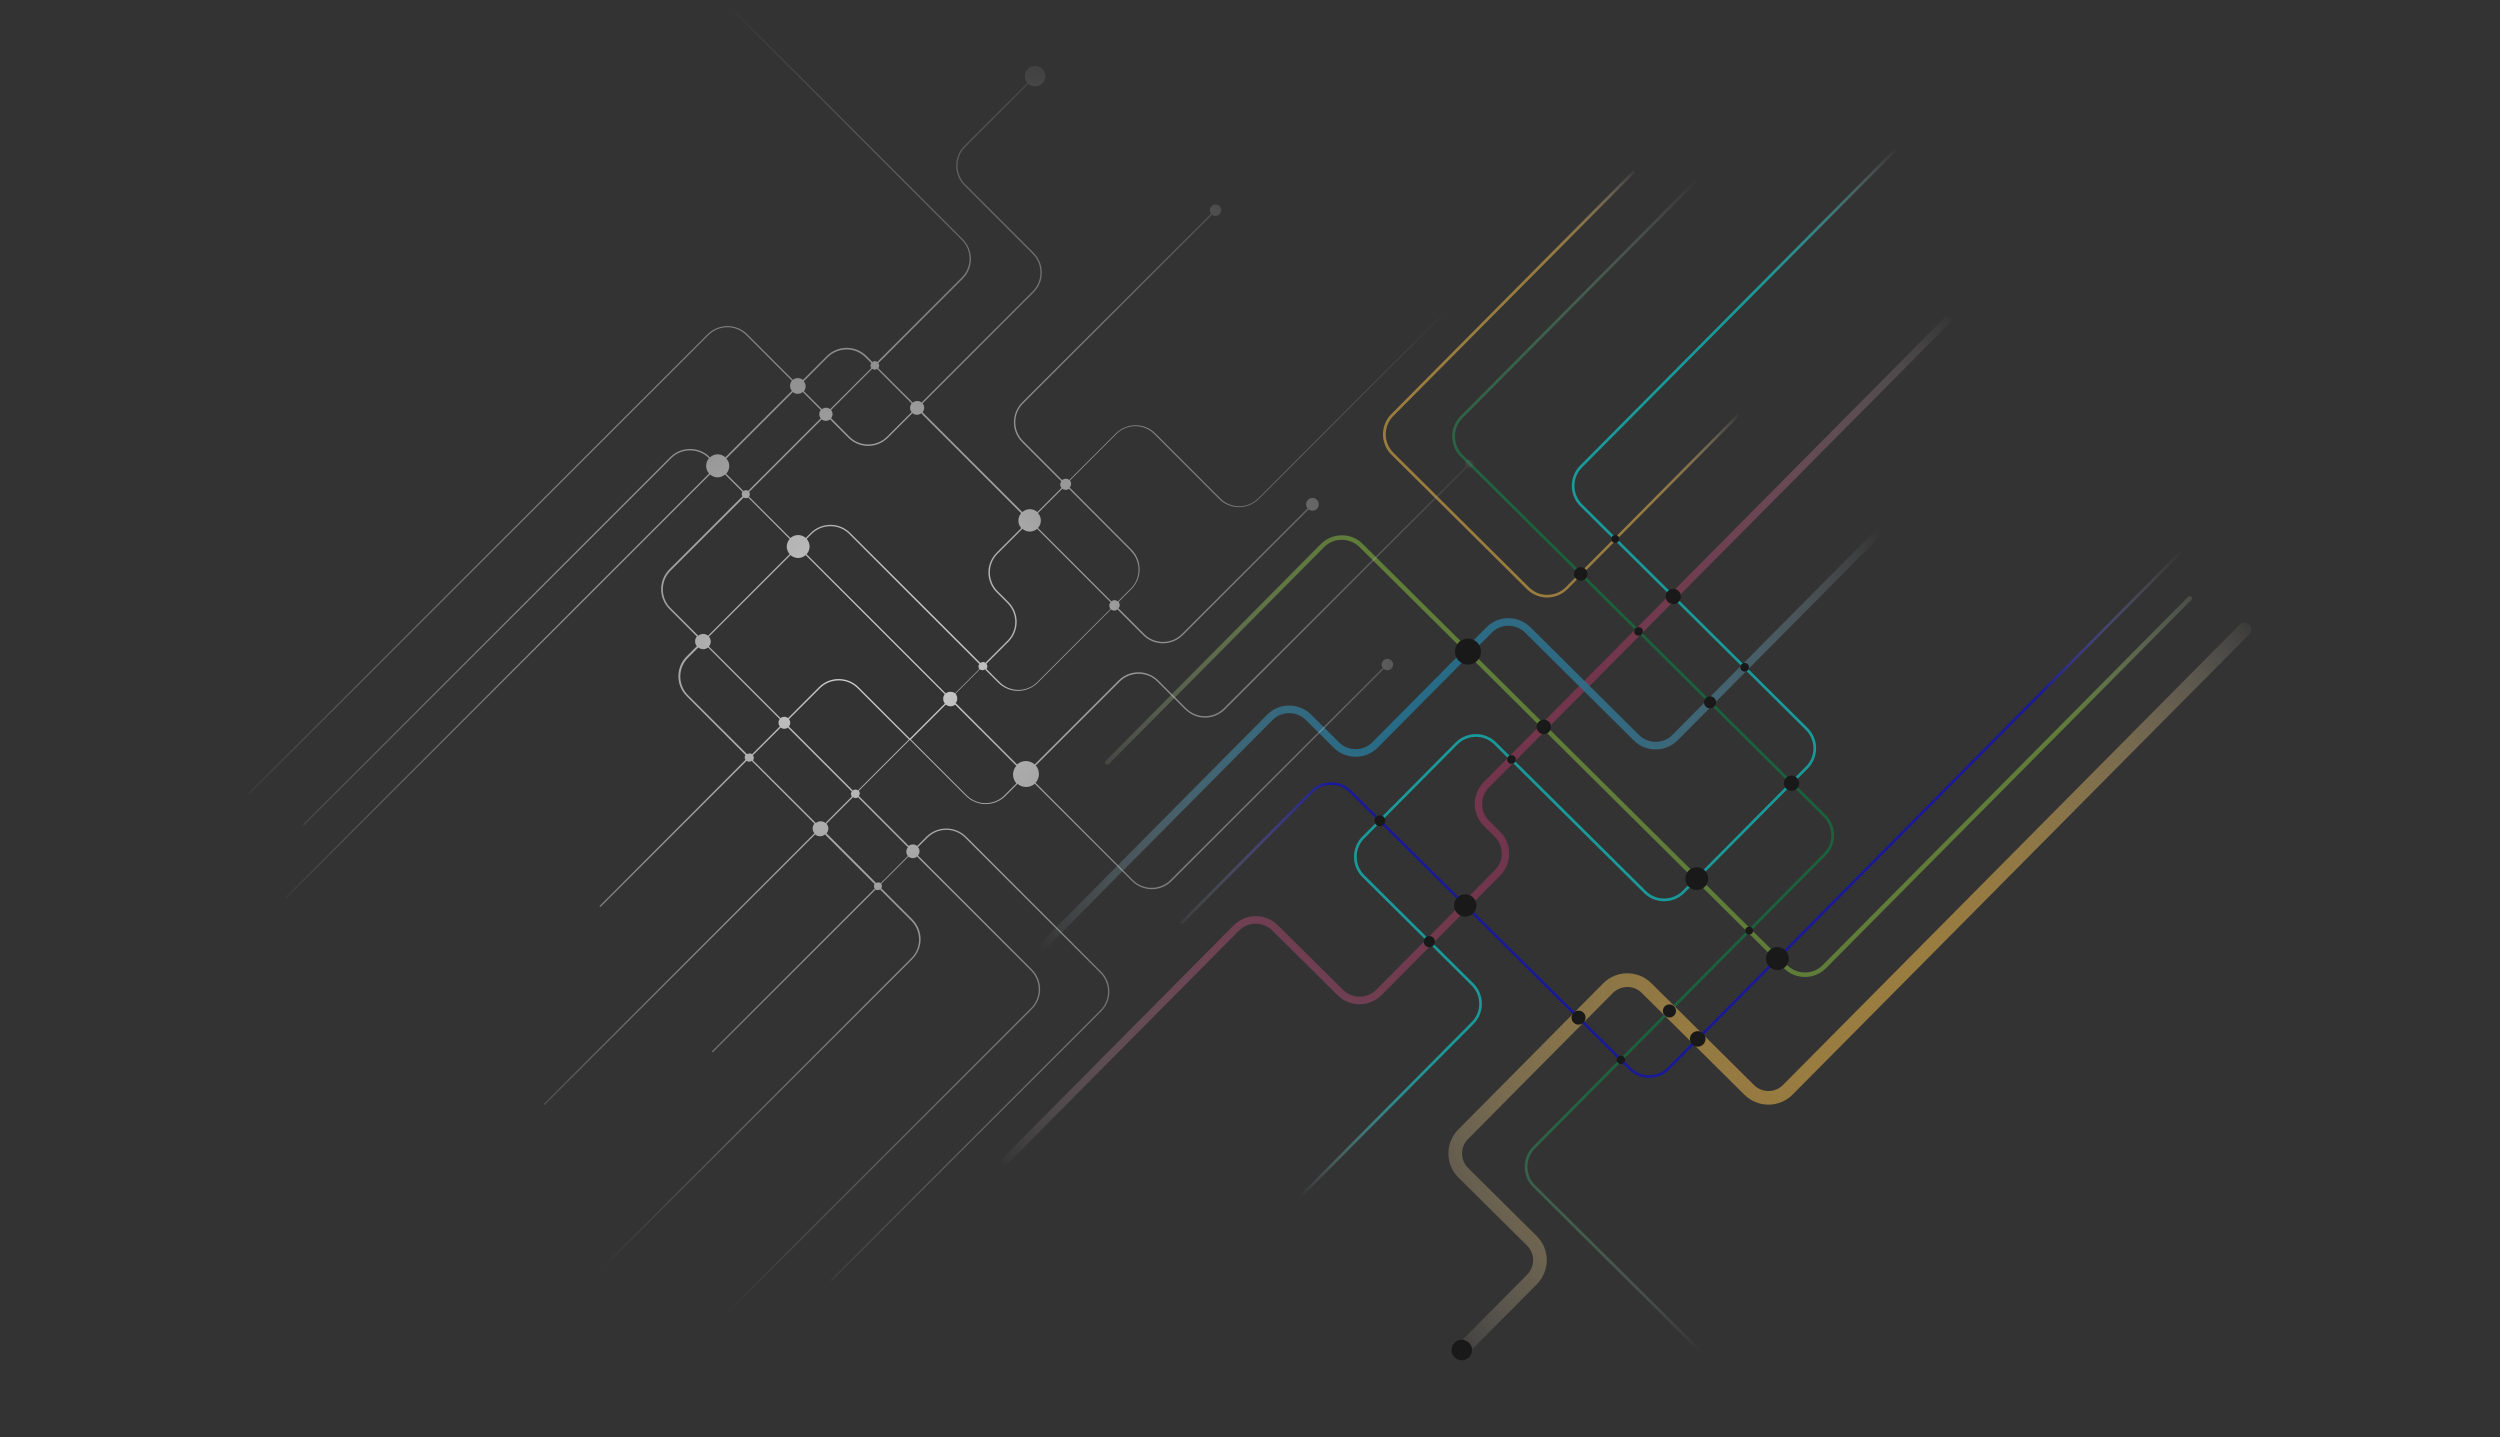 <?xml version="1.0" encoding="UTF-8"?>
<svg id="multi-color" xmlns="http://www.w3.org/2000/svg" xmlns:xlink="http://www.w3.org/1999/xlink" viewBox="0 0 266.67 153.33">
  <rect x="0" y="0" width="266.67" height="153.33" fill="#333333" stroke="none"/>
  <defs>
    <style>
      .cls-1 {
        fill: url(#New_Gradient_Swatch_8);
      }

      .cls-1, .cls-2, .cls-3, .cls-4, .cls-5, .cls-6, .cls-7, .cls-8, .cls-9, .cls-10 {
        stroke-width: 0px;
      }

      .cls-2 {
        fill: url(#New_Gradient_Swatch_9);
      }

      .cls-3 {
        fill: url(#New_Gradient_Swatch_1);
      }

      .cls-4 {
        fill: url(#radial-gradient);
      }

      .cls-5 {
        fill: url(#radial-gradient-2);
      }

      .cls-6 {
        fill: url(#radial-gradient-3);
      }

      .cls-7 {
        fill: url(#radial-gradient-4);
      }

      .cls-8 {
        fill: url(#radial-gradient-6);
      }

      .cls-9 {
        fill: url(#radial-gradient-5);
      }

      .cls-11 {
        opacity: .5;
      }
    </style>
    <radialGradient id="New_Gradient_Swatch_9" data-name="New Gradient Swatch 9" cx="2246.27" cy="-2085.31" fx="2246.27" fy="-2085.31" r="75.08" gradientTransform="translate(2233.84 -2175.53) rotate(89.77) scale(1 -1)" gradientUnits="userSpaceOnUse">
      <stop offset="0" stop-color="#16a4de"/>
      <stop offset="0" stop-color="#1aa1da" stop-opacity="1"/>
      <stop offset="0" stop-color="#2698d1" stop-opacity="1"/>
      <stop offset="0" stop-color="#3a8ac1" stop-opacity="1"/>
      <stop offset=".01" stop-color="#5676aa" stop-opacity="1"/>
      <stop offset=".02" stop-color="#7b5c8d" stop-opacity="1"/>
      <stop offset=".02" stop-color="#a73d6b" stop-opacity="1"/>
      <stop offset=".02" stop-color="#b23663" stop-opacity="1"/>
      <stop offset=".2" stop-color="#b33965" stop-opacity=".98"/>
      <stop offset=".34" stop-color="#b7446d" stop-opacity=".93"/>
      <stop offset=".46" stop-color="#be567b" stop-opacity=".84"/>
      <stop offset=".57" stop-color="#c86f8f" stop-opacity=".71"/>
      <stop offset=".68" stop-color="#d490a9" stop-opacity=".55"/>
      <stop offset=".78" stop-color="#e4b9c8" stop-opacity=".35"/>
      <stop offset=".87" stop-color="#f6e8ed" stop-opacity=".11"/>
      <stop offset=".91" stop-color="#fff" stop-opacity="0"/>
    </radialGradient>
    <radialGradient id="New_Gradient_Swatch_8" data-name="New Gradient Swatch 8" cx="2246.27" cy="-2087.12" fx="2246.27" fy="-2087.12" r="56.79" gradientTransform="translate(2233.84 -2175.53) rotate(89.77) scale(1 -1)" gradientUnits="userSpaceOnUse">
      <stop offset="0" stop-color="#16a4de"/>
      <stop offset=".12" stop-color="#1aa5de" stop-opacity=".98"/>
      <stop offset=".23" stop-color="#27aae0" stop-opacity=".93"/>
      <stop offset=".35" stop-color="#3cb2e3" stop-opacity=".84"/>
      <stop offset=".47" stop-color="#5abee7" stop-opacity=".71"/>
      <stop offset=".59" stop-color="#80cded" stop-opacity=".54"/>
      <stop offset=".71" stop-color="#afe0f3" stop-opacity=".34"/>
      <stop offset=".83" stop-color="#e6f5fb" stop-opacity=".11"/>
      <stop offset=".88" stop-color="#fff" stop-opacity="0"/>
    </radialGradient>
    <radialGradient id="radial-gradient" cx="170.52" cy="71.74" fx="170.52" fy="71.74" r="69.26" gradientUnits="userSpaceOnUse">
      <stop offset=".6" stop-color="aqua"/>
      <stop offset=".64" stop-color="#04ffff" stop-opacity=".98"/>
      <stop offset=".68" stop-color="#10ffff" stop-opacity=".94"/>
      <stop offset=".73" stop-color="#24ffff" stop-opacity=".86"/>
      <stop offset=".77" stop-color="#41ffff" stop-opacity=".75"/>
      <stop offset=".81" stop-color="#65ffff" stop-opacity=".6"/>
      <stop offset=".85" stop-color="#92ffff" stop-opacity=".42"/>
      <stop offset=".89" stop-color="#c6ffff" stop-opacity=".22"/>
      <stop offset=".93" stop-color="#fff" stop-opacity="0"/>
    </radialGradient>
    <radialGradient id="radial-gradient-2" cx="178.09" cy="82.54" fx="178.09" fy="82.54" r="71.4" gradientUnits="userSpaceOnUse">
      <stop offset=".59" stop-color="#8cc63f"/>
      <stop offset=".63" stop-color="#96cb4f" stop-opacity=".91"/>
      <stop offset=".7" stop-color="#b0d87c" stop-opacity=".68"/>
      <stop offset=".81" stop-color="#daedc2" stop-opacity=".31"/>
      <stop offset=".9" stop-color="#fff" stop-opacity="0"/>
    </radialGradient>
    <radialGradient id="radial-gradient-3" cx="175.26" cy="81.72" fx="175.26" fy="81.72" r="67.54" gradientUnits="userSpaceOnUse">
      <stop offset=".42" stop-color="#009245"/>
      <stop offset=".5" stop-color="#07954a" stop-opacity=".97"/>
      <stop offset=".59" stop-color="#1c9e59" stop-opacity=".89"/>
      <stop offset=".67" stop-color="#3fad73" stop-opacity=".75"/>
      <stop offset=".76" stop-color="#71c297" stop-opacity=".56"/>
      <stop offset=".84" stop-color="#b1ddc6" stop-opacity=".31"/>
      <stop offset=".93" stop-color="#fefefe" stop-opacity="0"/>
      <stop offset=".93" stop-color="#fff" stop-opacity="0"/>
    </radialGradient>
    <radialGradient id="radial-gradient-4" cx="2272.99" cy="-2045.54" fx="2272.99" fy="-2045.54" r="72.62" gradientTransform="translate(2233.84 -2175.53) rotate(89.77) scale(1 -1)" gradientUnits="userSpaceOnUse">
      <stop offset="0" stop-color="#ffc54a" stop-opacity="1"/>
      <stop offset=".15" stop-color="#ffc54c" stop-opacity=".99"/>
      <stop offset=".26" stop-color="#ffc752" stop-opacity=".95"/>
      <stop offset=".35" stop-color="#ffcb5e" stop-opacity=".89"/>
      <stop offset=".44" stop-color="#ffd06e" stop-opacity=".8"/>
      <stop offset=".53" stop-color="#ffd783" stop-opacity=".68"/>
      <stop offset=".61" stop-color="#ffdf9c" stop-opacity=".54"/>
      <stop offset=".69" stop-color="#ffe9ba" stop-opacity=".38"/>
      <stop offset=".76" stop-color="#fff4dd" stop-opacity=".19"/>
      <stop offset=".82" stop-color="#fff" stop-opacity="0"/>
    </radialGradient>
    <radialGradient id="radial-gradient-5" cx="180.76" cy="85.44" fx="180.76" fy="85.44" r="63.54" gradientUnits="userSpaceOnUse">
      <stop offset=".61" stop-color="blue"/>
      <stop offset=".74" stop-color="#6b6bff" stop-opacity=".58"/>
      <stop offset=".92" stop-color="#fff" stop-opacity="0"/>
    </radialGradient>
    <radialGradient id="New_Gradient_Swatch_1" data-name="New Gradient Swatch 1" cx="162.22" cy="47.42" fx="150.74" fy="58.9" r="22.78" gradientTransform="translate(16.85 -51.02) rotate(11.62) scale(1 1.42)" gradientUnits="userSpaceOnUse">
      <stop offset=".5" stop-color="#ffc54a"/>
      <stop offset=".69" stop-color="#ffc54b" stop-opacity=".99"/>
      <stop offset=".76" stop-color="#ffc650" stop-opacity=".97"/>
      <stop offset=".8" stop-color="#ffc958" stop-opacity=".92"/>
      <stop offset=".84" stop-color="#ffcd64" stop-opacity=".85"/>
      <stop offset=".87" stop-color="#ffd274" stop-opacity=".77"/>
      <stop offset=".9" stop-color="#ffd887" stop-opacity=".66"/>
      <stop offset=".93" stop-color="#ffe09e" stop-opacity=".53"/>
      <stop offset=".95" stop-color="#ffe8b9" stop-opacity=".39"/>
      <stop offset=".98" stop-color="#fff2d7" stop-opacity=".22"/>
      <stop offset="1" stop-color="#fffcf8" stop-opacity=".04"/>
      <stop offset="1" stop-color="#fff" stop-opacity="0"/>
    </radialGradient>
    <radialGradient id="radial-gradient-6" cx="93.33" cy="82.37" fx="93.33" fy="82.37" r="71.73" gradientTransform="translate(0 152.6) scale(1 -1)" gradientUnits="userSpaceOnUse">
      <stop offset=".07" stop-color="#ccc"/>
      <stop offset=".86" stop-color="#ccc" stop-opacity=".15"/>
      <stop offset="1" stop-color="#ccc" stop-opacity="0"/>
    </radialGradient>
  </defs>
  <g class="cls-11">
    <path class="cls-2" d="m208.17,34.1c0-.1-.04-.21-.12-.28-.16-.16-.41-.15-.57,0l-49.21,49.6c-1.29,1.3-1.28,3.4.02,4.69l1.16,1.15c.48.47.74,1.1.74,1.78s-.26,1.31-.73,1.78l-12.65,12.75c-.47.48-1.1.74-1.78.74s-1.31-.26-1.78-.73l-6.96-6.9c-.63-.62-1.46-.96-2.35-.96s-1.72.35-2.34.98l-24.73,24.92c-.15.15-.15.42,0,.57.08.08.18.12.28.12s.21-.04.28-.12l24.73-24.92c.47-.48,1.1-.74,1.78-.74s1.31.26,1.78.73l6.96,6.9c1.3,1.29,3.4,1.28,4.69-.02l12.65-12.75c.62-.63.96-1.46.96-2.35s-.35-1.72-.98-2.34l-1.16-1.15c-.48-.47-.74-1.1-.74-1.78s.26-1.31.73-1.78l49.21-49.6c.08-.08.12-.18.12-.28Z"/>
    <path class="cls-1" d="m202.32,55.24c0-.1-.04-.21-.12-.28-.08-.08-.18-.12-.28-.12s-.21.04-.28.12l-23.25,23.43c-.47.48-1.1.74-1.78.74s-1.31-.26-1.78-.73l-11.59-11.5c-.63-.62-1.46-.96-2.35-.96s-1.72.35-2.34.98l-12.16,12.25c-.47.48-1.1.74-1.78.74s-1.31-.26-1.78-.73l-2.98-2.96c-.63-.62-1.46-.96-2.35-.96s-1.72.35-2.34.98l-26.04,26.25c-.16.16-.15.41,0,.57.16.16.41.15.57,0l26.04-26.25c.47-.48,1.1-.74,1.78-.74s1.31.26,1.78.73l2.98,2.96c.63.62,1.46.96,2.35.96s1.72-.35,2.34-.98l12.16-12.25c.47-.48,1.1-.74,1.78-.74s1.31.26,1.78.73l11.59,11.5c1.3,1.29,3.4,1.28,4.69-.02l23.25-23.43c.08-.08.12-.18.12-.28Z"/>
    <path class="cls-4" d="m204.53,13.81l-35.78,36.06c-1.08,1.08-1.07,2.84.02,3.92l24.05,23.86c.58.58.9,1.34.9,2.16s-.31,1.59-.89,2.17l-13.14,13.25-.05-.05.05.05c-1.19,1.2-3.13,1.21-4.33.02l-15.98-15.85c-.52-.52-1.22-.81-1.96-.8s-1.44.29-1.96.82l-9.94,10.02c-.52.52-.81,1.22-.8,1.96s.29,1.44.82,1.96l11.63,11.54c.58.58.9,1.34.9,2.16s-.31,1.59-.89,2.17l-20.5,20.66s-.06.04-.1.04-.08-.01-.1-.04c-.06-.05-.06-.15,0-.21l20.5-20.66c1.08-1.08,1.07-2.84-.02-3.92l-11.63-11.54c-.58-.58-.9-1.34-.9-2.16s.31-1.59.89-2.17l9.94-10.02c1.19-1.2,3.13-1.21,4.33-.02l15.98,15.85c.52.52,1.22.81,1.96.8s1.44-.29,1.96-.82l13.14-13.25c1.08-1.08,1.07-2.84-.02-3.92l-24.05-23.86c-.58-.58-.9-1.34-.9-2.16s.31-1.59.89-2.17l35.78-36.06s.06-.04.1-.04.08.01.1.04c.03.03.04.07.04.1s-.01.07-.04.1Zm-10.95,65.96c-.01-.73-.3-1.42-.8-1.95.52.55.79,1.25.8,1.95Zm0,.09c0,.7-.26,1.39-.76,1.94.49-.53.76-1.21.76-1.94Zm-.8-2.04s0,0,0,0c0,0,0,0,0,0Zm-24.18-27.99s0,0,0,0c0,0,0,0,0,0Zm0,0c-.5.54-.78,1.23-.79,1.97,0-.71.27-1.42.79-1.97Zm.02,4.01s0,0,0,0c0,0,0,0,0,0Zm0,0c-.52-.55-.79-1.25-.8-1.96.01.74.3,1.43.8,1.96Zm-.8-2.04h0s0,0,0,0Zm0,.08h0s0,0,0,0Zm-10.66,57.18c.51-.54.79-1.25.79-2s-.28-1.44-.78-1.98c1.04,1.12,1.04,2.86,0,3.98Zm0,0s0,0,0,0c0,0,0,0,0,0Zm0,0h0s0,0,0,0Z"/>
    <path class="cls-5" d="m233.82,63.82c0-.06-.02-.12-.07-.17-.05-.04-.1-.07-.17-.07s-.12.03-.17.07l-38.98,39.29c-.5.51-1.17.79-1.89.79s-1.39-.27-1.9-.78l-45.29-44.94c-.6-.59-1.39-.92-2.23-.91s-1.63.33-2.23.93l-22.96,23.14c-.09.09-.09.25,0,.34.04.04.1.07.17.07s.12-.03.17-.07l22.96-23.14c.5-.51,1.17-.79,1.89-.79s1.39.27,1.9.78l45.29,44.94c1.23,1.22,3.23,1.22,4.46-.02l38.98-39.29s.07-.11.07-.17Z"/>
    <path class="cls-6" d="m195.46,158.1c.06-.06.06-.15,0-.21l-31.71-31.46c-1.08-1.08-1.09-2.83-.02-3.92l31.01-31.26c.58-.58.89-1.35.89-2.17s-.32-1.59-.9-2.16l-38.71-38.4c-.52-.52-.81-1.21-.82-1.96s.28-1.44.8-1.96L194.73,5.56c.06-.06.06-.15,0-.21-.06-.06-.15-.06-.21,0l-38.73,39.04c-1.19,1.2-1.18,3.14.02,4.33l38.71,38.4c.52.52.81,1.21.82,1.96s-.28,1.44-.8,1.96l-31.01,31.26c-.58.58-.89,1.35-.89,2.17s.32,1.59.9,2.16l31.71,31.46c.06.06.15.06.21,0Zm-39.72-113.43c.05-.06.1-.12.16-.17L194.62,5.45l-38.73,39.04c-.06.06-.11.11-.16.17Zm38.89,42.36l-38.71-38.4c-.06-.06-.12-.13-.18-.19.06.07.12.13.18.19l38.71,38.4Zm-10.32,14.54l10.34-10.42s.09-.09.13-.14c-.04.05-.08.09-.13.14l-10.34,10.42Zm-20.94,21.14c.05-.07.11-.14.17-.21-.06.07-.12.14-.17.21Zm-.15.22c.04-.07.09-.13.13-.2-.05.06-.09.13-.13.2Zm-.38.98c.06-.34.19-.67.37-.97-.18.3-.31.63-.37.97Zm-.04.26c0-.08.02-.16.03-.25-.02.08-.03.16-.03.25Zm.75,2.26c-.06-.07-.12-.14-.18-.21.05.07.11.14.18.21Zm-.71-1.42c-.02-.08-.03-.16-.04-.25,0,.08.02.17.04.25Zm.38.97c-.18-.3-.31-.62-.38-.96.07.34.19.66.38.96Zm.14.21c-.05-.06-.09-.13-.13-.2.04.07.09.13.13.2Zm32.05,31.85l-.05-.05s0,0,0,0l.05.05Z"/>
    <path class="cls-7" d="m240.14,67.13c0-.19-.07-.37-.21-.51-.14-.14-.32-.21-.52-.21s-.38.08-.51.22l-48.71,49.1c-.85.86-2.24.86-3.09.01l-10.95-10.86c-1.43-1.42-3.74-1.41-5.15.02l-15.44,15.57c-1.42,1.43-1.41,3.74.02,5.15l7.31,7.25c.86.85.86,2.24.01,3.09l-7.48,7.54c-.28.29-.28.75,0,1.03.14.14.32.21.52.21s.38-.08.51-.22l7.48-7.53c.68-.69,1.06-1.61,1.06-2.58s-.39-1.89-1.08-2.57l-7.31-7.25c-.86-.85-.86-2.24-.01-3.09l15.44-15.57c.41-.41.96-.64,1.54-.65s1.14.22,1.55.63l10.95,10.86c.69.68,1.61,1.06,2.58,1.06s1.89-.39,2.57-1.08l48.71-49.1c.14-.14.21-.33.21-.52Z"/>
    <path class="cls-9" d="m235.54,56.15l-57.46,57.92c-1.19,1.2-3.13,1.21-4.33.02l-29.8-29.56c-.52-.52-1.22-.81-1.96-.8s-1.44.29-1.96.82l-13.84,13.95c-.06.06-.15.06-.21,0-.06-.06-.06-.15,0-.21l13.84-13.95c.58-.58,1.34-.9,2.16-.9s1.59.31,2.17.89l29.8,29.56c.52.52,1.22.81,1.96.8s1.44-.29,1.96-.82l57.46-57.92c.06-.06.15-.06.21,0,.03.03.04.07.04.1s-.01.07-.04.1Zm-57.57,57.82l.05.05-.05-.05,57.46-57.92-57.46,57.92s-.04.04-.06.05c.02-.02.04-.04.06-.05Zm-.06.05h0s0,0,0,0Zm-4.01.02s0,0,0,0h0Zm-29.86-29.62l29.8,29.56s.04.04.06.06c-.02-.02-.04-.04-.06-.06l-29.8-29.56c-.16-.16-.34-.3-.53-.42.19.12.37.26.53.42Zm-4.12.02c.37-.38.83-.64,1.33-.77-.5.13-.96.39-1.33.77l-13.84,13.95,13.84-13.95Z"/>
    <path class="cls-3" d="m189.97,39.89l-22.76,22.94c-1.19,1.2-3.13,1.21-4.33.02l-14.46-14.35c-.58-.58-.9-1.34-.9-2.16s.31-1.59.89-2.17l28.62-28.84c.06-.06.15-.06.21,0,.06.06.06.15,0,.21l-28.62,28.84c-1.08,1.08-1.07,2.84.02,3.92l14.46,14.35c.52.52,1.22.81,1.96.8s1.44-.29,1.96-.82l22.76-22.94s.06-.04.1-.04.08.01.1.04c.03.03.04.07.04.1s-.01.07-.04.1Zm-41.53,4.45c-.5.54-.78,1.25-.77,1.99s.29,1.46.8,2c-.53-.56-.8-1.28-.8-2s.25-1.43.77-1.99Z"/>
    <g>
      <path class="cls-10" d="m155.15,144.78c.43.43,1.13.42,1.55,0,.43-.43.42-1.13,0-1.55-.43-.43-1.13-.42-1.55,0-.43.43-.42,1.13,0,1.55Z"/>
      <path class="cls-10" d="m172.58,113.37c.18.18.47.18.64,0s.18-.47,0-.64c-.18-.18-.47-.18-.64,0-.18.18-.18.47,0,.64Z"/>
      <path class="cls-10" d="m167.85,109.08c.29.29.77.29,1.06,0,.29-.29.29-.77,0-1.06-.29-.29-.77-.29-1.06,0s-.29.77,0,1.06Z"/>
      <path class="cls-10" d="m155.45,97.43c.47.47,1.23.46,1.69,0,.47-.47.46-1.23,0-1.69-.47-.47-1.23-.46-1.69,0-.47.47-.46,1.23,0,1.69Z"/>
      <circle class="cls-10" cx="147.19" cy="87.55" r=".58"/>
      <circle class="cls-10" cx="161.23" cy="81.01" r=".46"/>
      <path class="cls-10" d="m164.13,78.08c.3.3.79.3,1.09,0,.3-.3.3-.79,0-1.09s-.79-.3-1.09,0-.3.79,0,1.09Z"/>
      <circle class="cls-10" cx="180.99" cy="93.72" r="1.22"/>
      <path class="cls-10" d="m190.52,84.12c.32.32.84.32,1.15,0,.32-.32.32-.84,0-1.15-.32-.32-.84-.32-1.15,0-.32.32-.32.84,0,1.15Z"/>
      <path class="cls-10" d="m181.95,75.37c.25.25.66.25.91,0s.25-.66,0-.91c-.25-.25-.66-.25-.91,0-.25.25-.25.66,0,.91Z"/>
      <path class="cls-10" d="m168.1,61.73c.28.28.74.28,1.02,0,.28-.28.28-.74,0-1.02s-.74-.28-1.02,0c-.28.28-.28.74,0,1.02Z"/>
      <circle class="cls-10" cx="172.3" cy="57.49" r=".42"/>
      <path class="cls-10" d="m177.91,64.2c.32.32.84.31,1.15,0,.32-.32.31-.84,0-1.15s-.84-.31-1.15,0c-.32.32-.31.84,0,1.15Z"/>
      <path class="cls-10" d="m155.6,70.49c.55.54,1.43.54,1.97,0,.54-.55.54-1.43,0-1.97-.55-.54-1.43-.54-1.97,0-.54.55-.54,1.43,0,1.97Z"/>
      <circle class="cls-10" cx="186.58" cy="99.27" r=".42"/>
      <circle class="cls-10" cx="189.59" cy="102.25" r="1.22"/>
      <circle class="cls-10" cx="174.78" cy="67.35" r=".46"/>
      <path class="cls-10" d="m185.77,71.51c.18.18.48.18.66,0,.18-.18.18-.48,0-.66s-.48-.18-.66,0c-.18.18-.18.48,0,.66Z"/>
      <path class="cls-10" d="m152.04,100.87c.23.23.61.23.85,0s.23-.61,0-.85-.61-.23-.85,0c-.23.23-.23.61,0,.85Z"/>
      <circle class="cls-10" cx="181.09" cy="110.82" r=".83"/>
      <path class="cls-10" d="m177.58,108.33c.28.27.72.27.99,0,.27-.28.27-.72,0-.99s-.72-.27-.99,0-.27.72,0,.99Z"/>
    </g>
  </g>
  <path class="cls-8" d="m159.82,27.65c-.41-.41-1.08-.41-1.49,0-.39.39-.41,1.02-.06,1.43l-24.07,24.09c-1.11,1.11-2.92,1.11-4.02,0l-6.93-6.93c-1.17-1.17-3.06-1.17-4.23,0l-4.96,4.96c-.23-.19-.55-.17-.77.01l-4.16-4.16c-1.11-1.11-1.11-2.92,0-4.02l20.15-20.13c.1.09.23.13.38.13.34,0,.61-.28.61-.61s-.28-.61-.61-.61-.61.28-.61.61c0,.15.04.28.13.38l-20.15,20.13c-1.17,1.17-1.17,3.06,0,4.23l4.17,4.17c-.15.22-.15.51.03.71l-2.58,2.58c-.45-.41-1.15-.41-1.6,0l-10.64-10.64c.23-.28.23-.67,0-.95l11.84-11.84c1.17-1.17,1.17-3.06,0-4.23l-7.28-7.28c-1.11-1.11-1.11-2.92,0-4.02l6.72-6.72c.42.38,1.09.36,1.5-.04.44-.44.44-1.12,0-1.56-.42-.42-1.12-.42-1.56,0-.41.41-.42,1.06-.04,1.5l-6.72,6.72c-1.17,1.17-1.17,3.06,0,4.23l7.28,7.28c1.11,1.11,1.11,2.92,0,4.02l-11.84,11.85c-.28-.23-.67-.22-.95.01l-3.67-3.67c.12-.16.12-.38,0-.54l9-9c1.17-1.17,1.17-3.06,0-4.23l-31.59-31.62s-.07-.03-.1,0-.03.07,0,.1l31.59,31.59c1.11,1.11,1.11,2.92,0,4.02l-9.01,9.01c-.16-.12-.36-.12-.52,0l-.63-.63c-1.17-1.17-3.06-1.17-4.23,0l-2.55,2.55c-.15-.13-.34-.2-.54-.2s-.39.07-.54.19l-4.86-4.86c-1.17-1.17-3.06-1.17-4.23,0l-48.92,48.9s-.03.07,0,.1.07.03.1,0l48.92-48.92c1.11-1.11,2.92-1.11,4.02,0l4.87,4.87c-.13.15-.2.34-.2.54s.07.39.2.54l-7.09,7.09c-.22-.19-.51-.32-.82-.32s-.6.12-.82.32h-.01c-1.17-1.18-3.06-1.18-4.23-.01l-39.13,39.13s-.03.07,0,.1.07.03.1,0l39.13-39.13c1.11-1.11,2.92-1.11,4.02,0h.01c-.19.23-.31.51-.31.82s.12.6.32.82l-45.17,45.17s-.03.07,0,.1.07.03.1,0l45.17-45.17c.22.19.5.31.8.31s.58-.12.8-.31l1.85,1.85c-.04.07-.07.15-.07.23s.03.17.07.25l-7.79,7.79c-1.17,1.17-1.17,3.06,0,4.23l2.93,2.93c-.25.31-.25.73,0,1.04l-1.09,1.09c-1.17,1.17-1.17,3.06,0,4.23l6.27,6.27c-.1.16-.1.38,0,.54l-15.53,15.56s-.03.07,0,.1.07.03.1,0l15.56-15.56c.16.12.38.12.54,0l6.69,6.69c-.25.31-.25.73,0,1.04l-28.84,28.84s-.03.07,0,.1.07.03.1,0l28.82-28.82c.31.26.74.26,1.05,0l5.29,5.29c-.04.07-.07.15-.07.23s.03.17.09.25l-17.35,17.34s-.03.07,0,.1.07.03.1,0l17.34-17.34c.07.04.15.07.25.07.09,0,.16-.03.23-.07l3.32,3.32c1.11,1.11,1.11,2.92,0,4.02l-35.91,35.91s-.03.07,0,.1.07.03.1,0l35.93-35.93c1.17-1.17,1.17-3.06,0-4.23l-3.32-3.32c.04-.07.07-.15.07-.23s-.03-.17-.07-.25l2.9-2.9c.26.22.66.22.92,0l12.15,12.15c1.11,1.11,1.11,2.92,0,4.02l-38.88,38.88s-.03.07,0,.1.07.03.1,0l38.88-38.88c1.17-1.17,1.17-3.06,0-4.23l-12.15-12.15c.22-.26.22-.64,0-.9l1.01-1.01c1.11-1.11,2.92-1.11,4.02,0l14.41,14.41c1.11,1.11,1.11,2.92,0,4.02l-28.72,28.72s-.03.07,0,.1.07.03.1,0l28.72-28.72c1.17-1.17,1.17-3.06,0-4.23l-14.41-14.41c-1.17-1.15-3.06-1.15-4.23.01l-.99.99c-.26-.22-.64-.22-.9-.01l-5.32-5.32c.06-.07.1-.17.1-.28s-.04-.2-.1-.28l5.44-5.44,5.98,5.98c1.17,1.17,3.06,1.17,4.23,0l1.28-1.28c.52.45,1.31.45,1.84-.01l10.37,10.37c1.17,1.17,3.06,1.17,4.23,0l22.63-22.63c.1.09.23.15.38.15.34,0,.61-.28.61-.61s-.28-.61-.61-.61-.61.28-.61.61c0,.15.04.26.13.36l-22.66,22.63c-1.11,1.11-2.92,1.11-4.02,0l-10.37-10.37c.47-.51.48-1.31.03-1.85l8.95-8.95c1.11-1.11,2.92-1.11,4.02,0l2.97,2.97c1.17,1.17,3.06,1.17,4.23,0l25.82-25.82c.07.04.16.07.25.07.25,0,.45-.2.45-.45s-.2-.45-.45-.45-.45.2-.45.45c0,.1.04.2.1.28l-25.84,25.81c-1.11,1.11-2.92,1.11-4.02,0l-2.97-2.97c-1.17-1.17-3.06-1.17-4.23,0l-8.95,8.95c-.52-.48-1.36-.48-1.88,0l-6.55-6.55c.12-.13.17-.31.17-.5s-.07-.36-.19-.5l2.6-2.6c.07.06.17.1.28.1s.19-.03.26-.09l1.41,1.41c1.17,1.17,3.06,1.17,4.23,0l7.8-7.8c.1.07.22.12.35.12s.26-.04.35-.13l2.74,2.74c1.17,1.17,3.06,1.17,4.23,0l13.41-13.41c.26.2.66.19.9-.06.26-.26.26-.7,0-.96-.26-.26-.7-.26-.96,0-.25.25-.26.64-.04.92l-13.41,13.41c-1.11,1.11-2.92,1.11-4.02,0l-2.74-2.74c.07-.1.13-.22.13-.35s-.04-.25-.12-.35l1.36-1.36c1.17-1.17,1.17-3.06,0-4.23l-6.58-6.6c.19-.22.2-.54.03-.76l4.96-4.96c1.11-1.11,2.92-1.11,4.02,0l6.93,6.93c1.17,1.17,3.06,1.17,4.23,0l24.09-24.09c.41.36,1.05.35,1.44-.04.41-.42.41-1.08,0-1.49Zm-66.25,11.71l3.67,3.67c-.22.28-.22.66,0,.93l-2.62,2.62c-1.11,1.11-2.92,1.11-4.02,0l-1.95-1.97c.1-.12.16-.28.16-.44s-.06-.32-.16-.44l4.39-4.39c.16.12.38.12.54,0Zm-7.83,1.3l2.55-2.55c1.11-1.11,2.92-1.11,4.02,0l.63.63c-.12.16-.12.36,0,.52l-4.39,4.39c-.12-.1-.28-.16-.44-.16s-.32.06-.44.16l-1.92-1.92c.12-.15.19-.34.19-.54-.01-.2-.09-.38-.2-.52Zm-8.27,9.87c.19-.22.32-.51.32-.82s-.12-.58-.31-.8l7.09-7.09c.15.12.32.19.52.19s.39-.07.54-.2l1.92,1.92c-.1.12-.16.28-.16.45s.06.32.16.44l-7.74,7.74c-.07-.04-.16-.07-.25-.07s-.17.03-.25.09l-1.85-1.85Zm-5.93,14.35c-1.11-1.11-1.11-2.92,0-4.02l7.79-7.79c.07.04.15.07.25.07.09,0,.16-.03.23-.07l4.42,4.42c-.19.22-.31.5-.31.8s.12.6.31.82l-8.7,8.7c-.31-.26-.74-.25-1.05,0l-2.93-2.93Zm8.14,15.56l-6.28-6.27c-1.11-1.11-1.11-2.92,0-4.02l1.09-1.09c.31.25.73.25,1.04,0l7.64,7.64c-.17.23-.17.57.01.79l-2.95,2.95c-.17-.1-.39-.1-.55.01Zm8.37,7.35c-.31-.25-.73-.25-1.02,0l-6.71-6.69c.12-.16.12-.38,0-.54l2.95-2.95c.23.17.55.17.77,0l6.82,6.82c-.06.07-.09.16-.09.26s.03.19.09.28l-2.81,2.81Zm8.79,2.6c-.22.26-.22.66,0,.92l-2.9,2.9c-.07-.06-.16-.09-.25-.09s-.17.03-.23.07l-5.29-5.29c.25-.31.25-.74-.01-1.04l2.83-2.83c.07.06.17.1.28.1s.19-.03.26-.09l5.32,5.34Zm-5.31-6.08c-.07-.06-.17-.09-.28-.09s-.2.04-.28.1l-6.82-6.82c.19-.23.19-.55.01-.79l3.3-3.3c1.11-1.11,2.92-1.11,4.02,0l5.47,5.47-5.42,5.42Zm.04-11.02c-1.17-1.15-3.06-1.15-4.21.01l-3.3,3.3c-.23-.19-.57-.19-.8,0l-7.64-7.64c.26-.31.26-.74,0-1.05l8.7-8.7c.22.19.5.31.82.31s.58-.12.8-.31l14.84,14.84c-.12.13-.17.31-.17.5s.07.35.17.5l-3.73,3.73-5.48-5.48Zm16.84,8.4c-.47.52-.47,1.34.01,1.87l-1.28,1.28c-1.11,1.11-2.92,1.11-4.02,0l-5.96-5.96,3.73-3.73c.13.12.31.19.5.19s.35-.07.5-.17l6.53,6.53Zm-6.53-7.73c-.13-.12-.31-.17-.5-.17s-.35.07-.5.17l-14.84-14.84c.19-.22.32-.51.32-.82s-.12-.6-.31-.82l.52-.52c1.11-1.11,2.92-1.11,4.02,0l13.87,13.87c-.06.07-.09.16-.09.26s.03.19.09.28l-2.6,2.6Zm2.97-3.34c-.1,0-.2.03-.28.09l-13.87-13.85c-1.17-1.17-3.06-1.17-4.23,0l-.52.52c-.22-.19-.5-.31-.82-.31s-.6.12-.82.32l-4.42-4.42c.06-.07.09-.16.09-.25s-.03-.17-.07-.25l7.74-7.74c.12.1.28.16.44.16.17,0,.32-.06.45-.16l1.95,1.95c1.17,1.17,3.06,1.17,4.23,0l2.61-2.61c.28.23.66.23.93.01l10.66,10.66c-.39.45-.39,1.14.01,1.59l-2.62,2.62c-1.17,1.17-1.17,3.06,0,4.23l1.15,1.15c1.11,1.11,1.11,2.92,0,4.02l-2.35,2.35c-.09-.07-.17-.1-.28-.1Zm13.6-5.66l-7.8,7.8c-1.11,1.11-2.92,1.11-4.02,0l-1.4-1.4c.06-.07.09-.17.09-.28s-.04-.2-.1-.28l2.35-2.35c1.17-1.17,1.17-3.06,0-4.23l-1.15-1.15c-1.11-1.11-1.11-2.92,0-4.02l2.64-2.64c.45.39,1.12.39,1.57,0l7.83,7.83c-.07.1-.13.22-.13.35s.04.28.13.36Zm2.17-6.2c1.11,1.11,1.11,2.92,0,4.02l-1.37,1.37c-.1-.07-.22-.13-.35-.13s-.26.04-.35.13l-7.83-7.83c.41-.45.41-1.14,0-1.59l2.6-2.6c.2.16.5.17.71.01l6.59,6.6Z"/>
</svg>